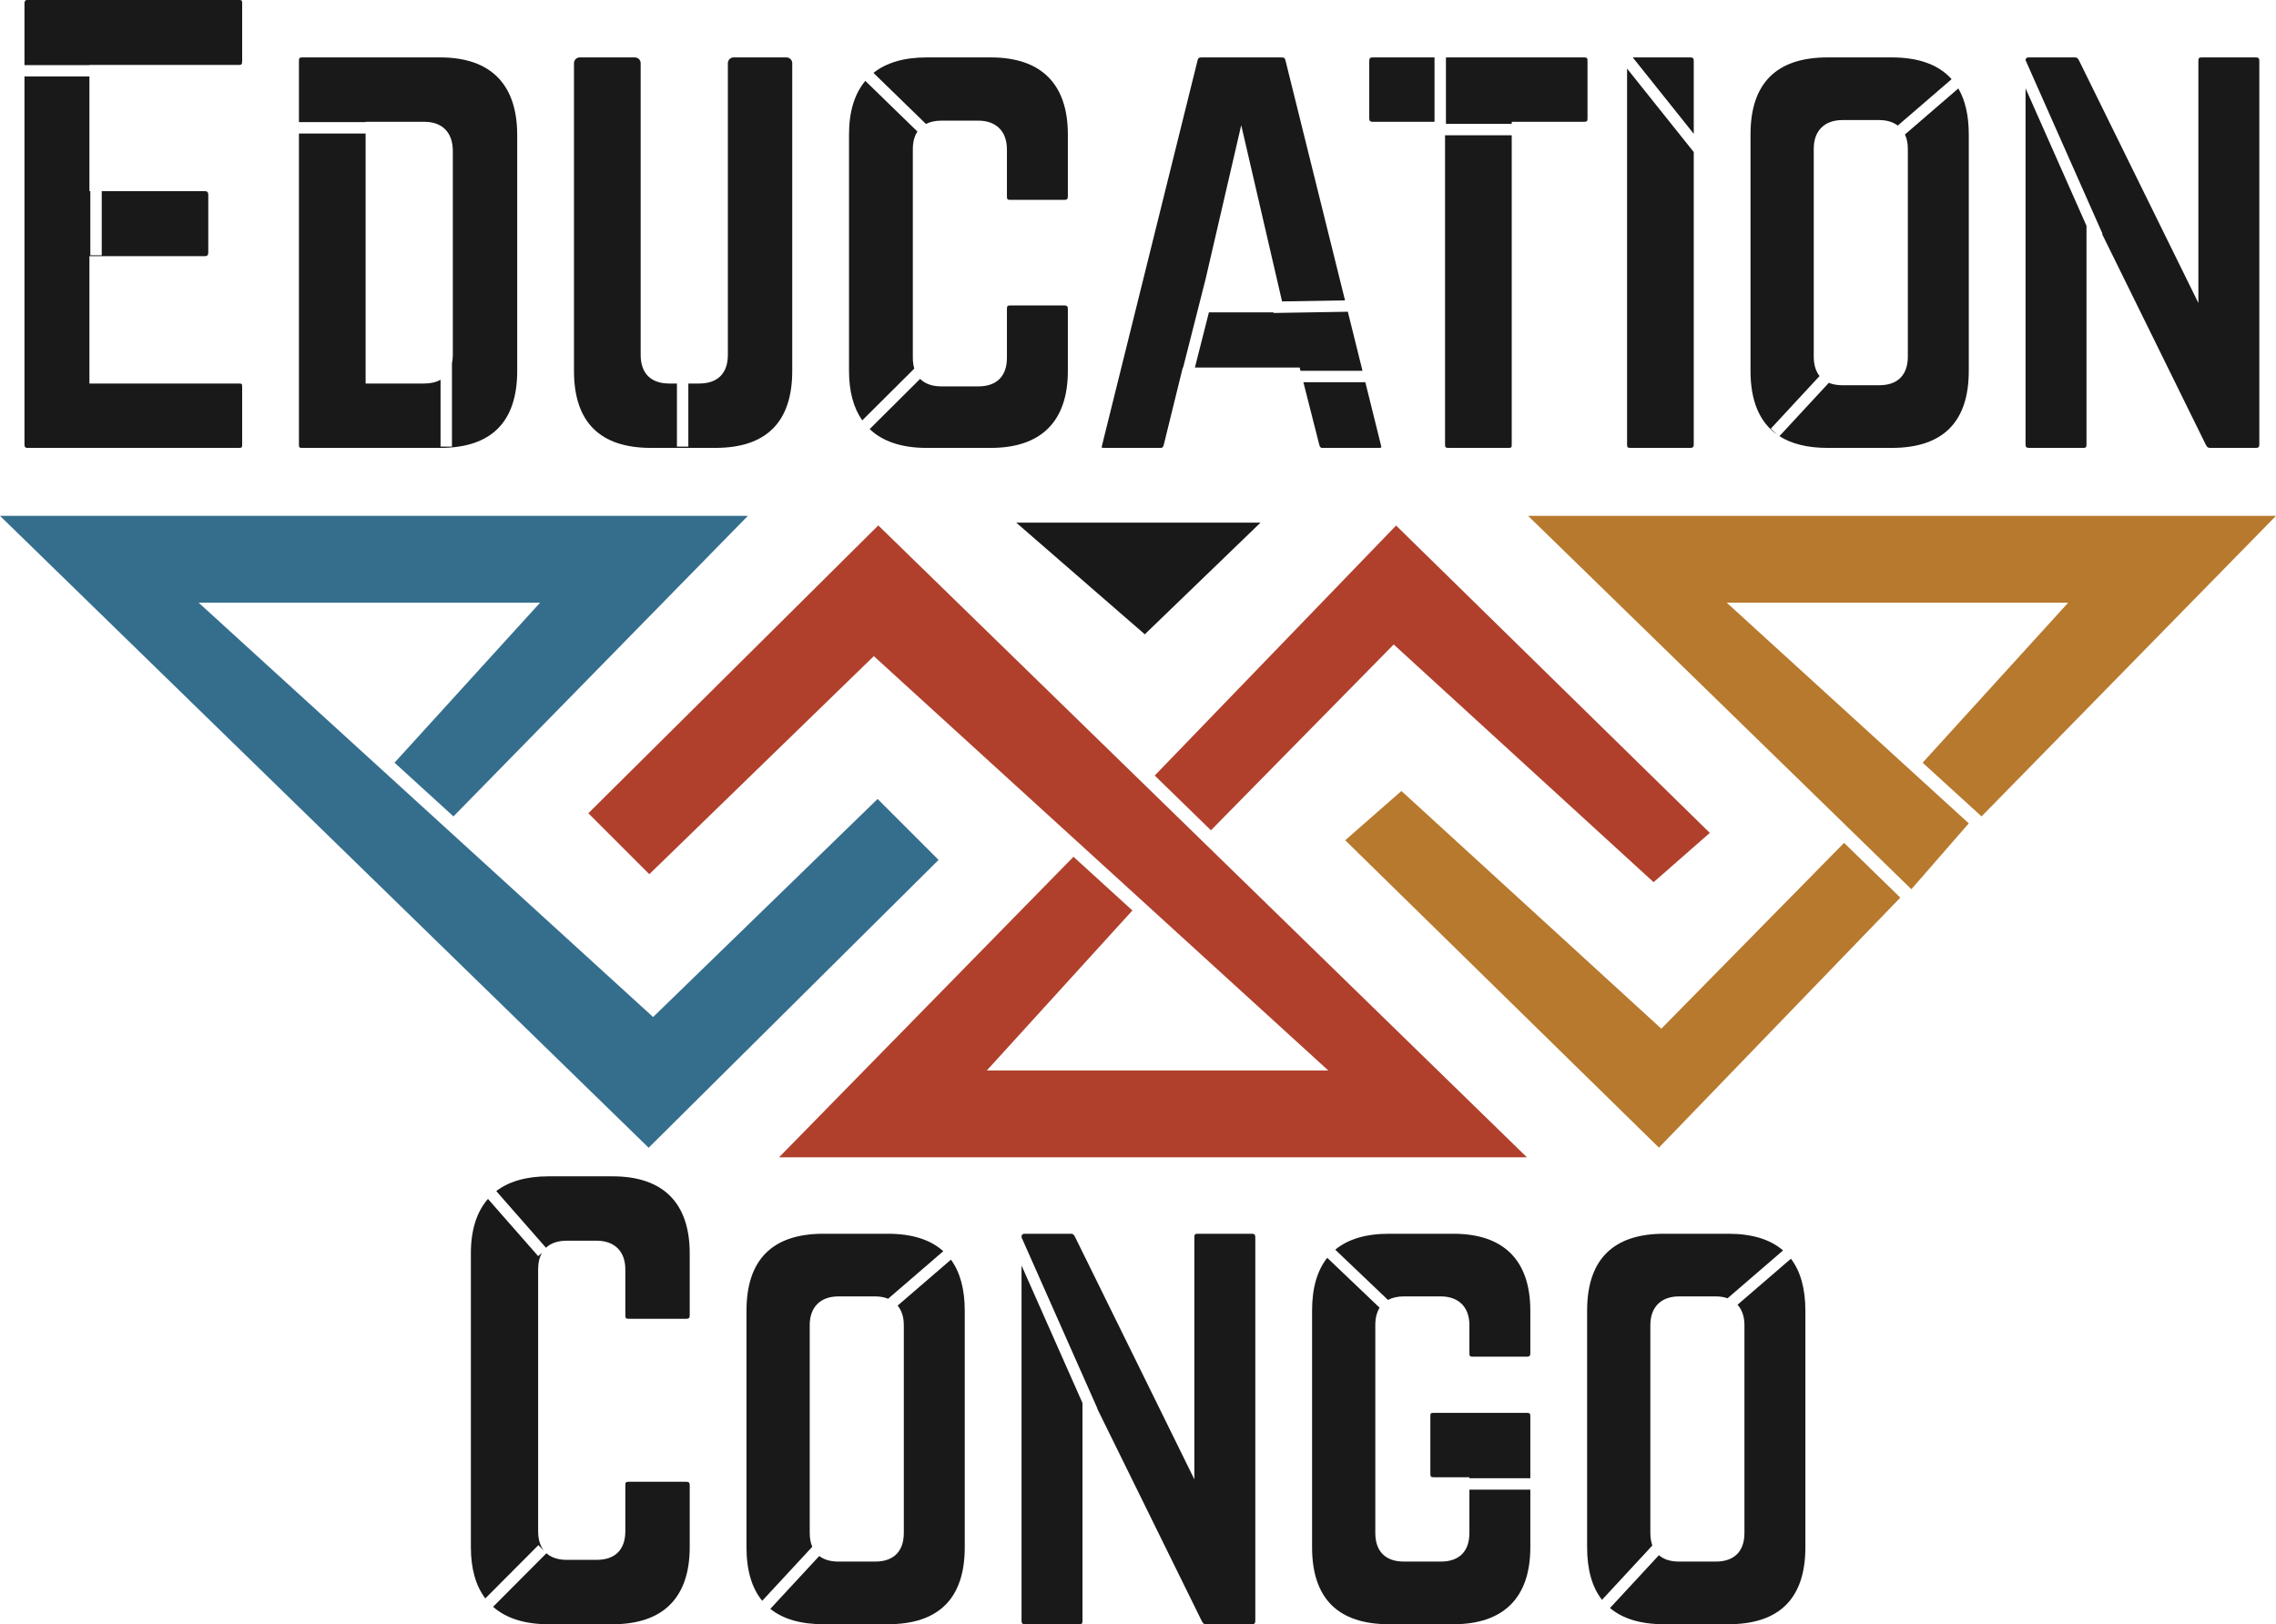 <?xml version="1.0" encoding="UTF-8"?>
<!DOCTYPE svg PUBLIC "-//W3C//DTD SVG 1.1//EN" "http://www.w3.org/Graphics/SVG/1.1/DTD/svg11.dtd">
<svg version="1.1" xmlns="http://www.w3.org/2000/svg" xmlns:xlink="http://www.w3.org/1999/xlink" x="0" y="0" width="598.368" height="427.055" viewBox="0, 0, 598.368, 427.055">
  <g id="Layer_1" transform="translate(0, 0)">
    <path d="M7.198,117.764 L62.749,117.764 C63.614,117.764 63.665,117.661 63.665,116.849 L63.665,101.754 C63.665,101.115 63.551,100.959 63.549,100.956 C63.547,100.956 63.376,100.838 62.749,100.838 L23.511,100.838 L23.511,67.345 L53.843,67.345 C54.361,67.345 54.758,67.267 54.758,66.279 L54.758,51.335 C54.758,50.347 54.361,50.268 53.843,50.268 L26.747,50.268 L26.747,67.134 L23.747,67.134 L23.747,50.268 L23.511,50.268 L23.511,20.113 L6.434,20.113 L6.434,116.849 C6.434,117.694 6.828,117.764 7.198,117.764" fill="#1A1919"/>
    <path d="M23.511,17.077 L62.749,17.077 C63.43,17.077 63.665,17.026 63.665,16.011 L63.665,0.915 C63.665,0.104 63.614,-0 62.749,-0 L7.198,-0 C6.828,-0 6.434,0.071 6.434,0.915 L6.434,17.113 L23.511,17.113 L23.511,17.077" fill="#1A1919"/>
    <path d="M96.122,32.022 L111.51,32.022 C116.301,32.022 119.048,34.824 119.048,39.711 L119.048,93.3 C119.048,94.103 118.968,94.84 118.824,95.521 L118.824,117.422 L115.824,117.422 L115.824,99.846 C114.672,100.496 113.231,100.838 111.51,100.838 L96.122,100.838 L96.122,35.103 L78.592,35.103 L78.592,116.849 C78.592,117.679 78.678,117.764 79.507,117.764 L115.736,117.764 C129.165,117.764 135.974,110.955 135.974,97.527 L135.974,35.484 C135.974,22.146 128.976,15.096 115.736,15.096 L79.507,15.096 C78.746,15.096 78.592,15.25 78.592,16.011 L78.592,32.103 L96.122,32.103 L96.122,32.022" fill="#1A1919"/>
    <path d="M177.966,117.422 L177.966,100.838 L175.97,100.838 C171.108,100.838 168.432,98.161 168.432,93.3 L168.432,16.615 C168.432,15.778 167.75,15.096 166.912,15.096 L152.42,15.096 C151.583,15.096 150.901,15.778 150.901,16.615 L150.901,97.527 C150.901,110.955 157.71,117.764 171.139,117.764 L188.046,117.764 C201.475,117.764 208.283,110.955 208.283,97.527 L208.283,16.615 C208.283,15.778 207.602,15.096 206.765,15.096 L192.876,15.096 C192.039,15.096 191.358,15.778 191.358,16.615 L191.358,93.3 C191.358,98.161 188.681,100.838 183.819,100.838 L180.966,100.838 L180.966,117.422 L177.966,117.422" fill="#1A1919"/>
    <path d="M240.389,96.978 C240.127,96.115 239.985,95.143 239.985,94.055 L239.985,39.258 C239.985,37.356 240.401,35.794 241.191,34.59 L227.496,21.266 C224.672,24.632 223.21,29.335 223.21,35.333 L223.21,97.527 C223.21,102.92 224.399,107.258 226.687,110.529 L240.347,96.935 L240.389,96.978" fill="#1A1919"/>
    <path d="M260.505,117.764 C273.745,117.764 280.743,110.766 280.743,97.527 L280.743,81.224 C280.743,80.539 280.512,80.308 279.827,80.308 L265.638,80.308 C264.877,80.308 264.723,80.462 264.723,81.224 L264.723,94.055 C264.723,98.916 262.046,101.593 257.185,101.593 L247.524,101.593 C245.075,101.593 243.182,100.912 241.905,99.617 L228.639,112.819 C232.065,116.079 237.074,117.764 243.599,117.764 L260.505,117.764" fill="#1A1919"/>
    <path d="M247.524,31.72 L257.185,31.72 C261.904,31.72 264.723,34.538 264.723,39.258 L264.723,51.637 C264.723,52.398 264.877,52.552 265.638,52.552 L279.827,52.552 C280.512,52.552 280.743,52.321 280.743,51.637 L280.743,35.333 C280.743,22.094 273.745,15.096 260.505,15.096 L243.599,15.096 C237.684,15.096 233.013,16.479 229.637,19.164 L243.437,32.589 C244.549,32.02 245.914,31.72 247.524,31.72" fill="#1A1919"/>
    <path d="M346.799,116.782 C347.019,117.764 347.362,117.764 347.761,117.764 L362.403,117.764 C362.913,117.764 363.113,117.667 363.156,117.641 C363.145,117.627 363.169,117.456 363.069,117.093 L358.952,100.499 L342.664,100.499 L346.799,116.782" fill="#1A1919"/>
    <path d="M341.902,97.499 L358.207,97.499 L354.353,81.965 L334.813,82.289 L334.81,82.12 L317.828,82.12 L314.145,96.631 L341.682,96.631 L341.902,97.499" fill="#1A1919"/>
    <path d="M326.325,32.912 L337.057,79.251 L353.611,78.977 L338.002,16.071 C337.842,15.274 337.626,15.096 336.892,15.096 L315.909,15.096 C315.175,15.096 314.959,15.274 314.814,16.003 L289.74,117.059 C289.628,117.472 289.656,117.654 289.667,117.695 C289.667,117.694 289.838,117.764 290.246,117.764 L305.04,117.764 C305.439,117.764 305.782,117.764 305.991,116.826 L310.959,96.631 L311.049,96.631 L316.96,73.348 L326.325,32.912" fill="#1A1919"/>
    <path d="M379.907,116.849 C379.907,117.611 380.062,117.764 380.822,117.764 L396.522,117.764 C397.351,117.764 397.437,117.679 397.437,116.849 L397.437,35.569 L379.907,35.569 L379.907,116.849" fill="#1A1919"/>
    <path d="M360.897,15.096 C360.212,15.096 359.981,15.327 359.981,16.011 L359.981,31.107 C359.981,31.791 360.212,32.022 360.897,32.022 L377.142,32.022 L377.142,15.096 L360.897,15.096" fill="#1A1919"/>
    <path d="M397.437,32.569 L397.437,32.022 L416.447,32.022 C417.209,32.022 417.363,31.868 417.363,31.107 L417.363,16.011 C417.363,15.25 417.209,15.096 416.447,15.096 L380.142,15.096 L380.142,32.569 L397.437,32.569" fill="#1A1919"/>
    <path d="M445.292,16.011 C445.292,15.327 445.061,15.096 444.376,15.096 L429.252,15.096 L445.292,35.178 L445.292,16.011" fill="#1A1919"/>
    <path d="M428.677,117.764 L444.376,117.764 C445.061,117.764 445.292,117.533 445.292,116.849 L445.292,39.985 L427.762,18.037 L427.762,116.849 C427.762,117.611 427.916,117.764 428.677,117.764" fill="#1A1919"/>
    <path d="M497.36,15.096 L480.453,15.096 C467.024,15.096 460.216,21.905 460.216,35.333 L460.216,97.527 C460.216,105.402 462.576,110.981 467.22,114.265 L465.546,112.715 L478.365,98.87 C477.363,97.618 476.84,95.9 476.84,93.753 L476.84,39.107 C476.84,34.387 479.658,31.569 484.378,31.569 L494.039,31.569 C496.035,31.569 497.686,32.078 498.933,33.017 L513.081,20.82 C509.711,17.027 504.474,15.096 497.36,15.096" fill="#1A1919"/>
    <path d="M501.577,39.107 L501.577,93.753 C501.577,98.614 498.9,101.291 494.039,101.291 L484.378,101.291 C483.005,101.291 481.814,101.071 480.801,100.655 L467.819,114.676 C471.027,116.722 475.233,117.764 480.453,117.764 L497.36,117.764 C510.789,117.764 517.598,110.955 517.598,97.527 L517.598,35.333 C517.598,30.411 516.674,26.387 514.853,23.253 L500.816,35.354 C501.313,36.413 501.577,37.671 501.577,39.107" fill="#1A1919"/>
    <path d="M532.525,116.849 C532.525,117.533 532.756,117.764 533.441,117.764 L547.631,117.764 C548.392,117.764 548.546,117.611 548.546,116.849 L548.546,59.369 L532.525,23.221 L532.525,116.849" fill="#1A1919"/>
    <path d="M552.752,61.456 L552.638,61.507 L579.771,116.64 C580.25,117.715 580.587,117.764 581.143,117.764 L593.068,117.764 C593.753,117.764 593.983,117.533 593.983,116.849 L593.983,16.011 C593.983,15.327 593.753,15.096 593.068,15.096 L578.878,15.096 C578.117,15.096 577.963,15.25 577.963,16.011 L577.963,79.668 L546.737,16.221 C546.259,15.146 545.922,15.096 545.366,15.096 L533.441,15.096 C532.756,15.096 532.525,15.327 532.525,16.011 L532.525,16.019 L532.6,15.986 L552.752,61.456" fill="#1A1919"/>
    <path d="M149.014,326.218 L156.863,326.218 C161.583,326.218 164.401,329.035 164.401,333.756 L164.401,345.832 C164.401,346.594 164.556,346.747 165.317,346.747 L180.412,346.747 C181.097,346.747 181.328,346.516 181.328,345.832 L181.328,329.529 C181.328,316.289 174.33,309.291 161.09,309.291 L144.184,309.291 C138.413,309.291 133.824,310.607 130.469,313.165 L143.534,328.064 C144.808,326.855 146.65,326.218 149.014,326.218" fill="#1A1919"/>
    <path d="M128.288,315.229 C125.331,318.609 123.795,323.388 123.795,329.529 L123.795,406.818 C123.795,412.46 125.087,416.957 127.588,420.273 L141.546,406.264 L143.037,407.749 C142.013,406.493 141.476,404.762 141.476,402.591 L141.476,333.756 C141.476,332.003 141.829,330.538 142.502,329.377 L141.481,330.272 L128.288,315.229" fill="#1A1919"/>
    <path d="M144.184,427.055 L161.09,427.055 C174.33,427.055 181.328,420.057 181.328,406.818 L181.328,390.515 C181.328,389.83 181.097,389.599 180.412,389.599 L165.317,389.599 C164.556,389.599 164.401,389.753 164.401,390.515 L164.401,402.591 C164.401,407.452 161.725,410.129 156.863,410.129 L149.014,410.129 C146.725,410.129 144.928,409.529 143.659,408.393 L129.634,422.47 C133.046,425.488 137.91,427.055 144.184,427.055" fill="#1A1919"/>
    <path d="M212.879,403.044 L212.879,348.398 C212.879,343.678 215.697,340.86 220.417,340.86 L230.078,340.86 C231.365,340.86 232.504,341.076 233.489,341.476 L247.992,328.974 C244.622,325.935 239.764,324.387 233.399,324.387 L216.492,324.387 C203.064,324.387 196.255,331.196 196.255,344.624 L196.255,406.818 C196.255,412.863 197.647,417.553 200.389,420.899 L213.544,406.692 C213.109,405.664 212.879,404.449 212.879,403.044" fill="#1A1919"/>
    <path d="M237.616,348.398 L237.616,403.044 C237.616,407.905 234.94,410.582 230.078,410.582 L220.417,410.582 C218.317,410.582 216.628,410.081 215.382,409.121 L202.518,423.015 C205.856,425.698 210.514,427.055 216.492,427.055 L233.399,427.055 C246.828,427.055 253.637,420.246 253.637,406.818 L253.637,344.624 C253.637,338.963 252.412,334.493 250.006,331.199 L235.992,343.28 C237.045,344.549 237.616,346.28 237.616,348.398" fill="#1A1919"/>
    <path d="M268.565,426.14 C268.565,426.824 268.795,427.055 269.48,427.055 L283.67,427.055 C284.431,427.055 284.585,426.902 284.585,426.14 L284.585,368.88 L268.565,332.731 L268.565,426.14" fill="#1A1919"/>
    <path d="M288.456,370.349 L315.81,425.931 C316.289,427.006 316.626,427.055 317.182,427.055 L329.108,427.055 C329.792,427.055 330.023,426.824 330.023,426.14 L330.023,325.302 C330.023,324.618 329.792,324.387 329.108,324.387 L314.917,324.387 C314.156,324.387 314.002,324.541 314.002,325.302 L314.002,388.959 L282.776,325.512 C282.298,324.437 281.961,324.387 281.405,324.387 L269.48,324.387 C268.795,324.387 268.565,324.618 268.565,325.302 L268.565,325.327 L288.507,370.326 L288.456,370.349" fill="#1A1919"/>
    <path d="M402.33,372.4 C402.33,371.638 402.176,371.485 401.415,371.485 L376.96,371.485 C376.131,371.485 376.045,371.57 376.045,372.4 L376.045,387.495 C376.045,388.257 376.199,388.411 376.96,388.411 L386.31,388.411 L386.31,388.661 L402.33,388.661 L402.33,372.4" fill="#1A1919"/>
    <path d="M369.11,340.86 L378.772,340.86 C383.491,340.86 386.31,343.678 386.31,348.398 L386.31,355.795 C386.31,356.556 386.464,356.71 387.226,356.71 L401.415,356.71 C402.1,356.71 402.33,356.479 402.33,355.795 L402.33,344.624 C402.33,331.385 395.332,324.387 382.093,324.387 L365.186,324.387 C359.102,324.387 354.391,325.8 351.043,328.577 L364.906,341.793 C366.039,341.182 367.443,340.86 369.11,340.86" fill="#1A1919"/>
    <path d="M386.31,403.044 C386.31,407.905 383.633,410.582 378.772,410.582 L369.11,410.582 C364.249,410.582 361.572,407.905 361.572,403.044 L361.572,348.398 C361.572,346.554 361.959,345.027 362.703,343.838 L348.934,330.712 C346.286,334.046 344.948,338.684 344.948,344.624 L344.948,406.818 C344.948,420.246 351.757,427.055 365.186,427.055 L382.093,427.055 C395.332,427.055 402.33,420.057 402.33,406.818 L402.33,391.661 L386.31,391.661 L386.31,403.044" fill="#1A1919"/>
    <path d="M433.882,403.044 L433.882,348.398 C433.882,343.678 436.7,340.86 441.42,340.86 L451.081,340.86 C452.233,340.86 453.269,341.031 454.181,341.353 L468.771,328.776 C465.41,325.869 460.627,324.387 454.402,324.387 L437.495,324.387 C424.066,324.387 417.258,331.196 417.258,344.624 L417.258,406.818 C417.258,412.706 418.568,417.321 421.171,420.648 L434.408,406.351 C434.062,405.398 433.882,404.295 433.882,403.044" fill="#1A1919"/>
    <path d="M458.619,348.398 L458.619,403.044 C458.619,407.905 455.942,410.582 451.081,410.582 L441.42,410.582 C439.171,410.582 437.397,410.003 436.131,408.906 L423.272,422.795 C426.625,425.618 431.361,427.055 437.495,427.055 L454.402,427.055 C467.831,427.055 474.64,420.246 474.64,406.818 L474.64,344.624 C474.64,338.826 473.364,334.268 470.84,330.953 L456.798,343.058 C457.975,344.345 458.619,346.153 458.619,348.398" fill="#1A1919"/>
    <path d="M154.682,213.825 L170.709,229.851 L229.73,172.518 L349.211,281.456 L259.442,281.456 L297.712,239.389 L282.223,225.267 L204.809,304.289 L401.435,304.289 L230.906,138.146 L154.682,213.825" fill="#B0402C"/>
    <path d="M366.409,169.449 L434.739,231.951 L449.514,218.994 L367.039,138.176 L303.584,203.91 L318.359,218.306 L366.409,169.449" fill="#B0402C"/>
    <path d="M267.175,137.419 L300.971,166.777 L331.395,137.419 L267.175,137.419" fill="#1A1919"/>
    <path d="M517.598,216.482 L453.966,158.464 L543.734,158.464 L505.466,200.532 L520.954,214.654 L598.368,135.632 L401.742,135.632 L502.507,233.805" fill="#B7792D"/>
    <path d="M436.768,270.472 L368.437,207.97 L353.663,220.927 L436.138,301.744 L499.594,236.011 L484.817,221.615 L436.768,270.472" fill="#B7792D"/>
    <path d="M499.594,236.011 L495.066,231.6 L499.594,236.011" fill="#1A1919"/>
    <path d="M246.753,226.095 L230.727,210.069 L171.706,267.403 L52.224,158.464 L141.992,158.464 L103.724,200.532 L119.213,214.654 L196.626,135.632 L-0,135.632 L170.53,301.775 L246.753,226.095" fill="#356E8D"/>
  </g>
</svg>
